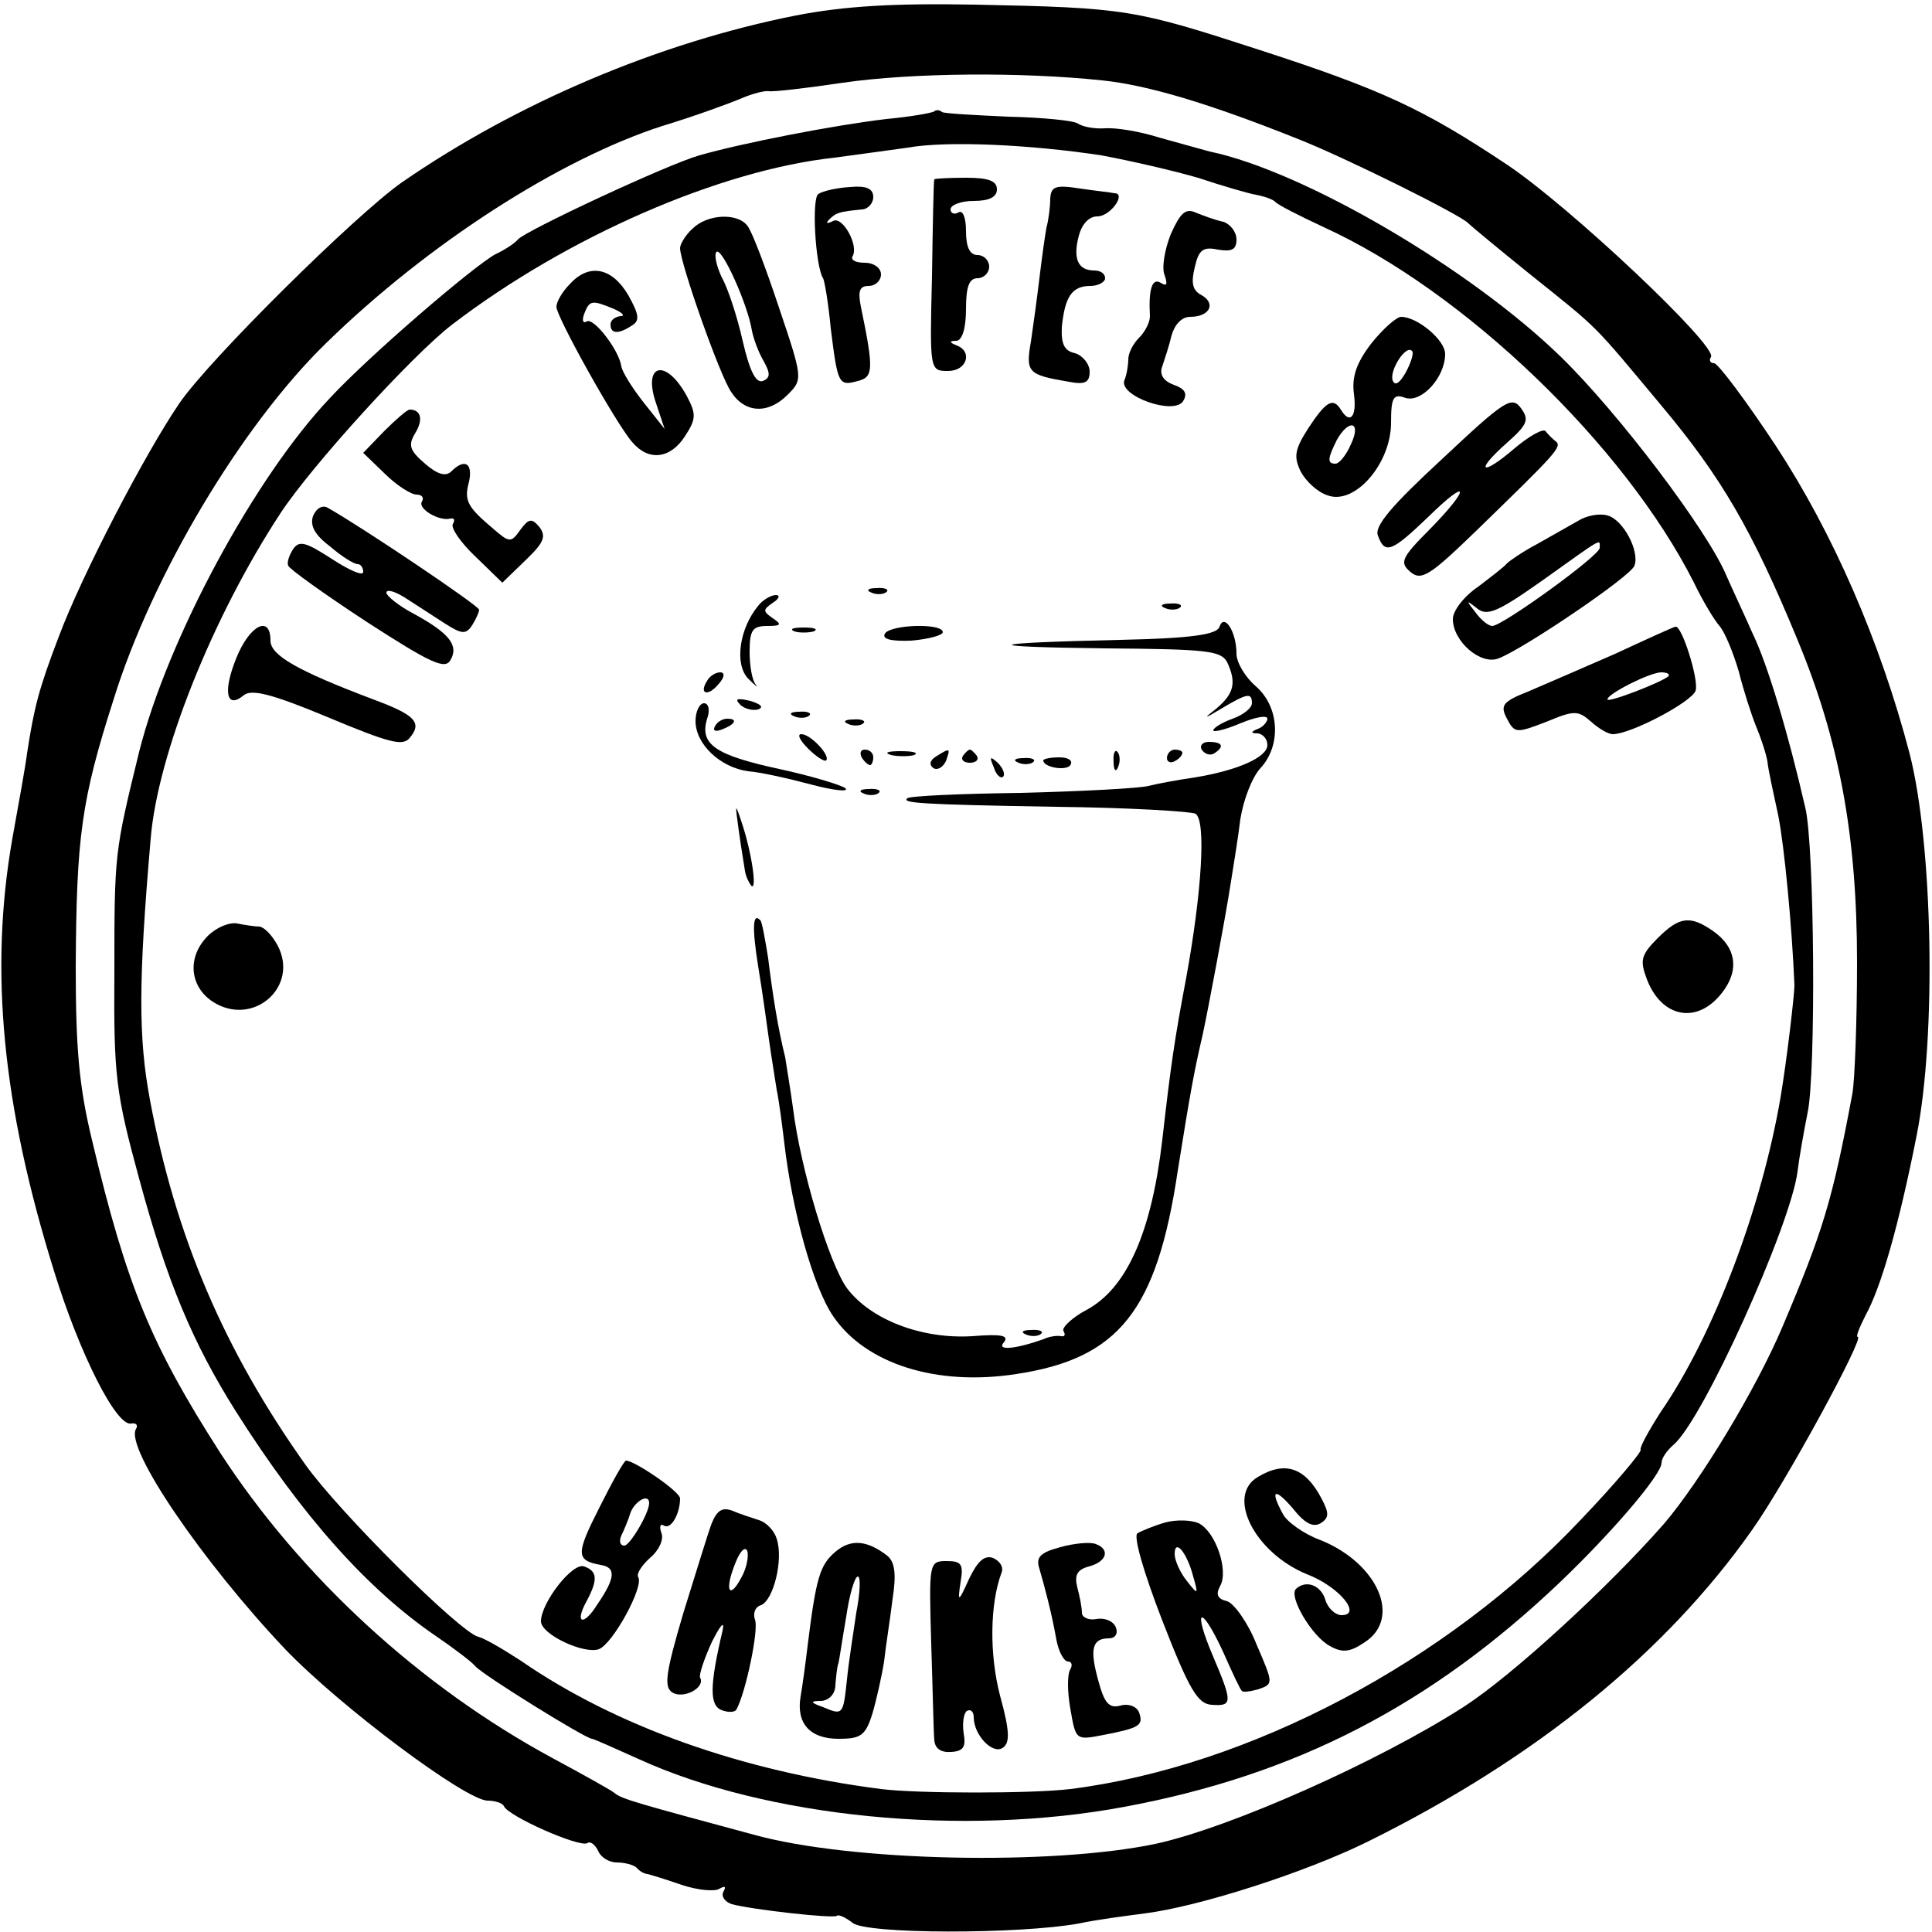 <?xml version="1.0" standalone="no"?>
<!DOCTYPE svg PUBLIC "-//W3C//DTD SVG 20010904//EN"
 "http://www.w3.org/TR/2001/REC-SVG-20010904/DTD/svg10.dtd">
<svg version="1.0" xmlns="http://www.w3.org/2000/svg"
 width="250pt" height="250pt" viewBox="0 0 250 250"
 preserveAspectRatio="xMidYMid meet">
<g transform="translate(0,250) scale(0.1,-0.1)"
fill="#000000" stroke="none">
<path d="M1030 2480 c-177 -35 -361 -113 -510 -216 -60 -42 -250 -230 -288
-286 -45 -66 -127 -224 -156 -302 -26 -68 -32 -92 -41 -151 -2 -16 -11 -66
-19 -110 -30 -171 -13 -345 54 -560 33 -107 81 -202 100 -197 6 1 9 -2 6 -7
-15 -24 86 -172 193 -285 72 -75 234 -196 262 -196 9 0 19 -3 21 -7 5 -13 98
-54 108 -48 4 3 10 -2 14 -10 3 -8 14 -15 24 -15 10 0 22 -3 26 -7 4 -5 11 -8
14 -8 4 -1 24 -7 44 -14 21 -7 43 -9 49 -5 7 4 9 3 5 -4 -3 -6 2 -13 11 -16
26 -7 132 -19 136 -15 2 2 11 -2 20 -9 17 -15 216 -15 293 -1 23 5 62 10 85
13 71 9 208 53 289 93 218 108 385 244 497 403 44 62 146 250 137 250 -3 0 2
12 10 28 20 36 43 116 66 232 26 130 21 378 -9 495 -38 145 -99 285 -173 398
-39 59 -75 107 -80 107 -5 0 -7 4 -4 8 9 14 -183 195 -264 249 -108 72 -162
97 -319 148 -163 53 -173 55 -369 59 -107 2 -170 -2 -232 -14z m396 -84 c59
-6 139 -30 254 -76 61 -24 212 -99 220 -109 3 -3 39 -33 80 -66 91 -73 79 -61
170 -170 77 -92 117 -160 176 -303 54 -130 77 -253 77 -417 0 -77 -3 -153 -6
-170 -26 -139 -38 -178 -91 -303 -34 -80 -106 -199 -153 -254 -73 -83 -195
-195 -258 -236 -110 -71 -303 -157 -400 -178 -134 -28 -394 -23 -520 12 -148
40 -171 46 -180 54 -5 4 -41 24 -80 45 -172 93 -326 235 -430 395 -89 139
-121 215 -166 405 -17 70 -21 120 -21 225 1 167 7 214 49 345 50 161 166 355
275 461 132 129 302 238 435 281 43 13 89 30 103 36 14 6 30 10 35 9 6 -1 49
4 96 11 90 13 231 14 335 3z"/>
<path d="M1209 2356 c-2 -2 -30 -7 -62 -10 -68 -8 -186 -31 -242 -47 -42 -12
-226 -98 -235 -109 -3 -4 -16 -13 -29 -19 -29 -16 -163 -131 -214 -186 -97
-102 -210 -311 -247 -458 -32 -131 -32 -131 -32 -287 -1 -132 2 -155 32 -265
36 -133 69 -212 125 -301 86 -136 171 -231 259 -291 22 -15 46 -33 51 -39 9
-11 143 -94 151 -94 2 0 29 -12 60 -26 166 -76 421 -101 629 -62 221 41 396
131 564 291 68 65 131 139 131 154 0 6 7 16 15 23 38 31 152 284 161 354 2 17
8 51 13 76 11 50 9 347 -3 395 -22 96 -49 186 -68 225 -11 25 -27 59 -34 75
-24 58 -140 211 -214 283 -118 115 -334 241 -455 266 -11 3 -40 11 -65 18 -25
8 -56 13 -70 12 -14 -1 -29 2 -35 6 -5 4 -46 8 -90 9 -43 2 -82 4 -86 6 -3 3
-8 3 -10 1z m216 -57 c38 -7 94 -20 125 -29 30 -10 64 -20 75 -22 11 -2 22 -6
25 -9 3 -4 31 -18 63 -33 182 -83 389 -282 479 -460 11 -23 26 -48 33 -56 7
-8 18 -35 25 -59 6 -24 16 -55 22 -70 6 -14 13 -35 15 -46 1 -11 8 -42 14 -70
8 -40 18 -146 21 -220 0 -12 -10 -98 -18 -145 -24 -141 -86 -307 -155 -407
-16 -25 -28 -47 -26 -49 2 -2 -32 -43 -77 -90 -173 -184 -430 -320 -661 -349
-49 -6 -197 -6 -245 0 -179 23 -343 81 -466 166 -23 15 -47 29 -55 31 -23 5
-180 161 -224 223 -105 148 -168 295 -201 472 -15 80 -15 153 1 338 9 109 80
287 168 421 40 61 170 204 222 244 149 114 347 200 495 216 30 4 73 10 95 13
50 9 158 4 250 -10z"/>
<path d="M1209 2268 c-1 -2 -2 -58 -3 -125 -3 -123 -3 -123 21 -123 24 0 32
25 11 33 -10 4 -10 6 0 6 7 1 12 16 12 41 0 29 4 40 15 40 8 0 15 7 15 15 0 8
-7 15 -15 15 -10 0 -15 10 -15 31 0 17 -4 28 -10 24 -5 -3 -10 -1 -10 4 0 6
14 11 30 11 20 0 30 5 30 15 0 11 -11 15 -40 15 -22 0 -40 -1 -41 -2z"/>
<path d="M1059 2249 c-9 -5 -4 -93 6 -109 2 -3 7 -33 10 -65 9 -72 10 -75 35
-68 20 5 21 14 4 96 -4 20 -2 27 10 27 9 0 16 7 16 15 0 8 -9 15 -21 15 -11 0
-18 3 -16 8 9 14 -13 53 -25 46 -8 -4 -10 -3 -5 2 9 9 13 10 42 13 8 0 15 8
15 16 0 11 -9 15 -30 13 -17 -1 -35 -5 -41 -9z"/>
<path d="M1359 2243 c0 -10 -2 -27 -5 -38 -2 -11 -6 -40 -9 -65 -3 -25 -8 -62
-11 -82 -7 -40 -4 -43 49 -52 21 -4 27 -1 27 13 0 10 -9 21 -19 24 -14 3 -18
12 -17 34 4 39 13 53 37 53 10 0 19 5 19 10 0 6 -6 10 -14 10 -21 0 -28 15
-20 45 4 15 13 25 24 25 17 0 38 30 22 30 -4 1 -24 3 -44 6 -32 5 -38 3 -39
-13z"/>
<path d="M1515 2197 c-8 -20 -12 -44 -8 -53 4 -12 3 -15 -5 -10 -11 7 -16 -8
-14 -43 0 -8 -6 -20 -14 -28 -8 -8 -14 -20 -14 -28 0 -7 -2 -20 -5 -27 -8 -20
64 -46 76 -27 6 10 2 16 -12 21 -14 5 -19 14 -15 24 3 9 9 27 12 40 4 14 13
24 24 24 25 0 34 17 15 28 -12 6 -14 16 -9 36 5 23 11 27 30 23 18 -3 24 0 24
13 0 10 -8 20 -17 23 -10 2 -26 8 -36 12 -13 6 -20 -1 -32 -28z"/>
<path d="M896 2204 c-9 -8 -16 -20 -16 -25 0 -19 51 -164 66 -186 18 -28 48
-29 73 -4 20 20 20 21 -11 113 -17 51 -35 99 -41 106 -13 17 -52 15 -71 -4z
m77 -132 c2 -10 8 -27 15 -39 9 -16 9 -22 -1 -26 -9 -3 -17 13 -26 52 -7 31
-19 68 -27 82 -7 15 -10 29 -7 33 7 7 41 -69 46 -102z"/>
<path d="M737 2132 c-10 -10 -17 -23 -17 -29 0 -13 77 -151 98 -175 21 -25 49
-22 68 7 15 23 15 29 3 52 -27 50 -58 43 -40 -9 l11 -33 -27 34 c-15 19 -28
40 -29 47 -3 21 -36 64 -45 58 -5 -3 -6 2 -3 10 7 18 10 18 39 6 11 -5 14 -9
8 -9 -7 -1 -13 -5 -13 -11 0 -12 10 -13 28 -1 10 6 9 14 -5 39 -21 36 -51 42
-76 14z"/>
<path d="M1774 2055 c-19 -25 -25 -43 -22 -65 4 -29 -5 -40 -17 -20 -10 16
-19 11 -42 -24 -18 -28 -19 -37 -10 -56 7 -13 22 -27 35 -31 35 -13 82 41 82
94 0 33 3 38 19 32 21 -6 51 27 51 57 0 18 -36 48 -57 48 -6 0 -24 -16 -39
-35z m45 -37 c-8 -14 -14 -18 -17 -10 -4 13 17 46 25 38 3 -2 -1 -15 -8 -28z
m-71 -93 c-6 -14 -15 -25 -20 -25 -11 0 -10 7 2 31 16 28 32 23 18 -6z"/>
<path d="M1866 1906 c-65 -60 -88 -87 -83 -99 9 -25 18 -21 65 24 54 53 55 38
2 -16 -37 -37 -39 -43 -25 -55 14 -12 25 -5 83 51 106 103 114 111 105 118 -4
3 -10 9 -13 13 -3 4 -21 -6 -40 -22 -43 -37 -53 -31 -10 7 27 24 29 30 18 45
-12 16 -21 10 -102 -66z"/>
<path d="M497 1942 l-27 -28 28 -27 c15 -15 34 -27 41 -27 7 0 10 -4 7 -9 -6
-9 22 -26 37 -22 5 1 6 -2 3 -7 -3 -5 10 -24 29 -42 l35 -34 30 29 c24 23 27
31 18 43 -10 12 -14 11 -25 -4 -12 -17 -14 -16 -35 2 -33 28 -38 36 -31 61 5
24 -6 30 -23 13 -7 -7 -18 -4 -34 10 -20 17 -22 24 -13 39 11 18 8 31 -7 31
-3 0 -18 -13 -33 -28z"/>
<path d="M405 1832 c-4 -12 2 -24 22 -39 15 -13 31 -23 36 -23 4 0 7 -5 7 -10
0 -6 -18 2 -41 17 -34 22 -42 24 -50 12 -5 -8 -8 -17 -6 -21 1 -4 47 -37 102
-73 82 -53 101 -62 108 -49 11 19 -2 35 -48 60 -19 10 -35 23 -35 27 0 5 11 2
25 -7 14 -9 37 -24 51 -33 22 -14 27 -14 35 -2 5 8 9 17 9 20 0 5 -150 106
-196 132 -7 4 -15 -1 -19 -11z"/>
<path d="M2042 1826 c-11 -6 -35 -20 -53 -30 -19 -10 -36 -22 -39 -25 -3 -4
-20 -17 -37 -30 -18 -12 -33 -31 -33 -42 0 -29 36 -60 59 -51 32 12 171 106
176 120 7 19 -15 60 -35 65 -10 3 -27 0 -38 -7z m28 -35 c0 -10 -126 -101
-139 -101 -5 0 -15 8 -22 18 -12 15 -12 16 2 5 13 -11 27 -5 85 36 80 57 74
54 74 42z"/>
<path d="M1128 1733 c7 -3 16 -2 19 1 4 3 -2 6 -13 5 -11 0 -14 -3 -6 -6z"/>
<path d="M981 1716 c-24 -29 -31 -75 -13 -94 9 -9 14 -13 10 -8 -5 6 -8 25 -8
43 0 28 4 33 23 33 18 0 19 2 7 10 -13 9 -13 11 0 20 8 5 10 10 4 10 -6 0 -17
-6 -23 -14z"/>
<path d="M1508 1713 c7 -3 16 -2 19 1 4 3 -2 6 -13 5 -11 0 -14 -3 -6 -6z"/>
<path d="M1578 1689 c-3 -10 -35 -15 -129 -17 -179 -4 -187 -9 -17 -11 130 -1
148 -3 156 -18 12 -26 9 -40 -13 -59 -19 -15 -18 -15 7 0 32 19 38 20 38 6 0
-6 -11 -15 -25 -20 -14 -5 -25 -12 -25 -15 0 -3 16 1 35 9 19 8 35 11 35 6 0
-4 -6 -11 -12 -13 -10 -4 -10 -6 0 -6 6 -1 12 -7 12 -15 0 -16 -39 -33 -94
-42 -21 -3 -48 -8 -60 -11 -11 -3 -86 -7 -165 -9 -78 -1 -145 -4 -147 -7 -7
-6 14 -8 192 -11 94 -1 176 -6 181 -9 14 -9 8 -102 -12 -212 -15 -79 -20 -113
-31 -210 -14 -120 -46 -192 -98 -220 -19 -10 -32 -23 -30 -27 3 -5 2 -8 -3 -7
-4 1 -15 0 -23 -4 -37 -13 -61 -15 -51 -4 7 9 -3 11 -41 8 -65 -4 -131 21
-162 62 -23 32 -60 153 -70 234 -3 22 -8 52 -10 65 -9 36 -16 79 -22 128 -4
25 -8 47 -10 49 -10 11 -11 -9 -3 -59 5 -30 11 -73 14 -95 3 -22 8 -51 10 -65
3 -14 7 -45 10 -70 10 -86 37 -185 63 -223 42 -62 134 -91 237 -75 133 20 182
82 209 263 16 100 21 128 32 175 7 32 30 154 37 200 3 19 9 55 12 80 4 25 15
54 26 66 27 29 25 79 -6 106 -14 12 -25 31 -25 42 0 29 -16 53 -22 35z"/>
<path d="M306 1649 c-18 -44 -13 -67 9 -49 10 9 37 2 109 -28 79 -33 97 -38
106 -27 17 20 7 30 -47 50 -98 37 -133 57 -133 76 0 34 -27 20 -44 -22z"/>
<path d="M1028 1683 c6 -2 18 -2 25 0 6 3 1 5 -13 5 -14 0 -19 -2 -12 -5z"/>
<path d="M1145 1680 c-4 -7 8 -10 34 -9 23 2 41 7 41 11 0 12 -68 10 -75 -2z"/>
<path d="M2090 1654 c-41 -18 -92 -40 -113 -49 -33 -13 -36 -18 -27 -35 10
-19 12 -19 51 -4 36 15 41 15 58 0 10 -9 22 -16 28 -16 23 0 101 41 107 56 5
13 -18 86 -26 83 -2 0 -37 -16 -78 -35z m69 -29 c-9 -8 -79 -35 -79 -30 0 7
53 34 69 35 8 0 12 -2 10 -5z"/>
<path d="M915 1619 c-11 -17 1 -21 15 -4 8 9 8 15 2 15 -6 0 -14 -5 -17 -11z"/>
<path d="M958 1588 c5 -5 16 -8 23 -6 8 3 3 7 -10 11 -17 4 -21 3 -13 -5z"/>
<path d="M900 1567 c0 -30 32 -60 68 -65 15 -1 51 -9 81 -17 30 -8 50 -10 45
-5 -5 4 -44 16 -86 25 -83 18 -103 32 -93 65 4 11 2 20 -4 20 -6 0 -11 -11
-11 -23z"/>
<path d="M1028 1573 c7 -3 16 -2 19 1 4 3 -2 6 -13 5 -11 0 -14 -3 -6 -6z"/>
<path d="M925 1560 c-3 -6 1 -7 9 -4 18 7 21 14 7 14 -6 0 -13 -4 -16 -10z"/>
<path d="M1098 1563 c7 -3 16 -2 19 1 4 3 -2 6 -13 5 -11 0 -14 -3 -6 -6z"/>
<path d="M1046 1531 c10 -10 21 -17 23 -15 6 6 -20 34 -32 34 -6 0 -2 -8 9
-19z"/>
<path d="M1555 1530 c4 -6 11 -8 16 -5 14 9 11 15 -7 15 -8 0 -12 -5 -9 -10z"/>
<path d="M1115 1520 c3 -5 8 -10 11 -10 2 0 4 5 4 10 0 6 -5 10 -11 10 -5 0
-7 -4 -4 -10z"/>
<path d="M1153 1523 c9 -2 23 -2 30 0 6 3 -1 5 -18 5 -16 0 -22 -2 -12 -5z"/>
<path d="M1211 1521 c-8 -5 -9 -11 -3 -15 5 -3 12 1 16 9 6 17 6 18 -13 6z"/>
<path d="M1246 1522 c-3 -5 1 -9 9 -9 8 0 12 4 9 9 -3 4 -7 8 -9 8 -2 0 -6 -4
-9 -8z"/>
<path d="M1441 1514 c0 -11 3 -14 6 -6 3 7 2 16 -1 19 -3 4 -6 -2 -5 -13z"/>
<path d="M1510 1519 c0 -5 5 -7 10 -4 6 3 10 8 10 11 0 2 -4 4 -10 4 -5 0 -10
-5 -10 -11z"/>
<path d="M1286 1507 c3 -10 9 -15 12 -12 3 3 0 11 -7 18 -10 9 -11 8 -5 -6z"/>
<path d="M1318 1513 c7 -3 16 -2 19 1 4 3 -2 6 -13 5 -11 0 -14 -3 -6 -6z"/>
<path d="M1350 1516 c0 -9 30 -14 35 -6 4 6 -3 10 -14 10 -12 0 -21 -2 -21 -4z"/>
<path d="M1118 1473 c7 -3 16 -2 19 1 4 3 -2 6 -13 5 -11 0 -14 -3 -6 -6z"/>
<path d="M956 1425 c3 -22 7 -45 8 -52 1 -7 5 -15 8 -19 8 -8 1 42 -12 81 -9
27 -9 26 -4 -10z"/>
<path d="M269 1289 c-27 -27 -24 -65 6 -85 52 -34 113 19 84 73 -7 13 -17 23
-23 24 -6 0 -19 2 -29 4 -10 2 -27 -5 -38 -16z"/>
<path d="M2145 1286 c-22 -22 -23 -29 -14 -53 19 -50 65 -59 97 -18 23 29 19
59 -11 80 -30 21 -44 19 -72 -9z"/>
<path d="M1328 773 c7 -3 16 -2 19 1 4 3 -2 6 -13 5 -11 0 -14 -3 -6 -6z"/>
<path d="M776 550 c-31 -61 -31 -69 1 -75 20 -3 20 -16 -4 -51 -18 -29 -30
-25 -14 4 15 28 14 39 -3 45 -15 6 -56 -47 -56 -71 0 -17 56 -43 75 -36 18 7
58 80 51 93 -3 4 4 15 15 25 12 10 18 24 15 32 -3 8 -2 13 3 10 9 -6 21 15 21
35 0 9 -59 49 -70 49 -3 -1 -18 -28 -34 -60z m64 5 c0 -13 -25 -55 -32 -55 -6
0 -7 6 -4 13 3 6 9 20 12 30 6 15 24 25 24 12z"/>
<path d="M1628 589 c-42 -24 -5 -98 63 -126 42 -16 72 -53 45 -53 -8 0 -18 9
-21 20 -6 19 -25 26 -38 14 -10 -10 21 -62 44 -74 16 -9 26 -8 45 5 48 31 17
102 -57 132 -22 8 -44 24 -49 34 -17 31 -11 35 13 7 15 -19 26 -25 36 -19 11
7 11 13 1 32 -21 40 -47 49 -82 28z"/>
<path d="M921 529 c-5 -13 -21 -66 -37 -117 -23 -78 -25 -95 -14 -102 14 -9
43 6 36 19 -2 3 5 24 15 46 11 22 17 29 14 15 -17 -72 -17 -97 -1 -103 8 -3
17 -3 19 1 12 22 29 103 24 116 -3 8 0 17 8 19 16 7 29 59 20 86 -3 10 -13 21
-23 24 -9 3 -25 8 -34 12 -13 5 -20 1 -27 -16z m39 -69 c-16 -31 -23 -19 -9
16 6 16 13 24 16 17 2 -7 -1 -22 -7 -33z"/>
<path d="M1508 530 c-14 -4 -31 -11 -36 -14 -6 -3 8 -51 32 -113 35 -90 46
-108 64 -109 27 -2 27 3 2 62 -27 63 -17 70 12 8 12 -27 23 -51 25 -52 1 -2
10 -1 21 2 20 7 20 7 -2 58 -11 28 -29 53 -38 56 -13 3 -15 9 -9 20 11 20 -6
70 -28 81 -9 4 -28 5 -43 1z m36 -70 c7 -24 6 -24 -8 -6 -9 11 -16 27 -16 35
0 21 16 2 24 -29z"/>
<path d="M1081 492 c-20 -17 -25 -33 -36 -122 -3 -25 -7 -54 -9 -65 -6 -35 12
-55 49 -55 29 0 35 4 44 33 5 17 12 48 15 67 2 19 8 56 11 81 5 32 3 48 -7 56
-26 20 -47 22 -67 5z m27 -79 c-4 -27 -10 -65 -12 -86 -5 -46 -5 -47 -31 -36
-17 6 -17 8 -2 8 10 1 18 9 18 21 1 11 2 23 4 28 1 4 5 31 10 60 4 28 11 52
15 52 4 0 3 -21 -2 -47z"/>
<path d="M1372 498 c-26 -7 -32 -13 -27 -28 7 -24 16 -58 22 -92 3 -16 10 -28
15 -28 5 0 6 -5 3 -10 -4 -6 -4 -29 0 -51 7 -41 7 -41 43 -34 46 9 52 12 46
29 -3 8 -14 12 -24 9 -15 -4 -21 3 -29 33 -11 40 -8 54 14 54 8 0 12 6 9 14
-3 8 -14 13 -25 11 -10 -2 -19 2 -19 8 0 7 -3 22 -6 33 -4 16 0 23 15 27 23 6
28 22 9 29 -7 3 -28 1 -46 -4z"/>
<path d="M1254 457 c-14 -31 -15 -31 -11 -4 4 23 1 27 -18 27 -23 0 -23 -2
-20 -107 2 -60 3 -116 4 -125 1 -11 9 -16 22 -15 16 1 19 7 16 24 -2 13 0 26
4 29 5 3 9 -1 9 -8 0 -23 24 -48 37 -40 10 6 10 21 -3 68 -14 54 -13 119 2
159 3 7 -2 15 -11 19 -11 4 -20 -4 -31 -27z"/>
</g>
</svg>
